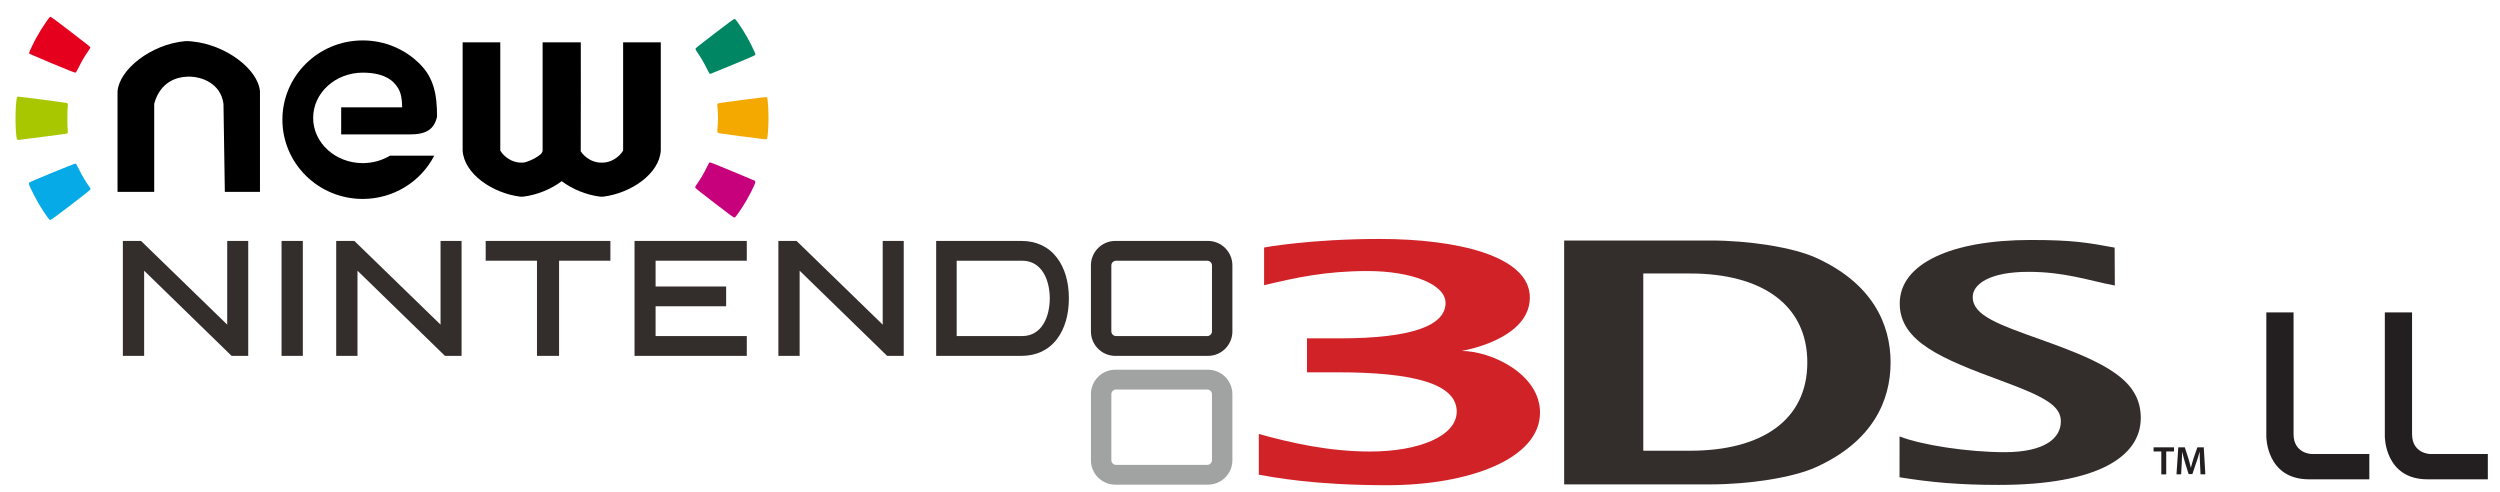 <?xml version="1.0" encoding="UTF-8" standalone="no"?>
<!-- Created with Inkscape (http://www.inkscape.org/) -->

<svg
   xmlns:i="&amp;#38;ns_ai;"
   xmlns:dc="http://purl.org/dc/elements/1.1/"
   xmlns:cc="http://creativecommons.org/ns#"
   xmlns:rdf="http://www.w3.org/1999/02/22-rdf-syntax-ns#"
   xmlns:svg="http://www.w3.org/2000/svg"
   xmlns="http://www.w3.org/2000/svg"
   xmlns:sodipodi="http://sodipodi.sourceforge.net/DTD/sodipodi-0.dtd"
   xmlns:inkscape="http://www.inkscape.org/namespaces/inkscape"
   version="1.1"
   width="2590"
   height="510"
   id="svg5765"
   inkscape:version="0.91 r13725"
   sodipodi:docname="New Nintendo 3DS LL logo.svg">
  <sodipodi:namedview
     pagecolor="#ffffff"
     bordercolor="#666666"
     borderopacity="1"
     objecttolerance="10"
     gridtolerance="10"
     guidetolerance="10"
     inkscape:pageopacity="0"
     inkscape:pageshadow="2"
     inkscape:window-width="1920"
     inkscape:window-height="1001"
     id="namedview38"
     showgrid="false"
     inkscape:zoom="0.32152825"
     inkscape:cx="1006.5341"
     inkscape:cy="130.63796"
     inkscape:window-x="-9"
     inkscape:window-y="-9"
     inkscape:window-maximized="1"
     inkscape:current-layer="layer2" />
  <defs
     id="defs5767">
    <clipPath
       id="clipPath4439">
      <path
         d="m 76.965,496.958 257.093,0 0,52.963 -257.093,0 0,-52.963 z"
         id="path4441"
         inkscape:connector-curvature="0" />
    </clipPath>
  </defs>
  <g
     inkscape:groupmode="layer"
     id="layer2"
     inkscape:label="Vectores"
     style="display:inline"
     transform="translate(0,240.709)">
    <g
       transform="translate(-301.522,-413.085)"
       id="layer1">
      <g
         transform="matrix(9.263,0,0,-9.263,-402.584,5397.076)"
         id="g4435">
        <g
           clip-path="url(#clipPath4439)"
           id="g4437">
          <g
             transform="translate(211.564,512.577)"
             id="g4443">
            <path
               d="m 0,0 c 0,-0.292 -0.241,-0.531 -0.534,-0.531 l -10.189,0 c -0.296,0 -0.533,0.239 -0.533,0.531 l 0,7.37 c 0,0.293 0.237,0.53 0.533,0.53 l 10.189,0 C -0.241,7.9 0,7.663 0,7.37 L 0,0 Z m -0.442,10.111 -10.375,0 c -1.502,0 -2.722,-1.229 -2.722,-2.726 l 0,-7.402 c 0,-1.495 1.22,-2.723 2.722,-2.723 l 10.375,0 c 1.502,0 2.725,1.228 2.725,2.723 l 0,7.402 c 0,1.497 -1.223,2.726 -2.725,2.726"
               id="path4445"
               style="fill:#a1a2a2;fill-opacity:1;fill-rule:nonzero;stroke:none"
               inkscape:connector-curvature="0" />
          </g>
          <g
             transform="translate(92.134,533.763)"
             id="g4447">
            <path
               d="m 0,0 0,-9.524 -2.381,0 0,12.855 2.033,0 9.639,-9.363 0,9.363 1.904,0 0.446,0 0,-12.855 -1.86,0 L 0,0 Z"
               id="path4449"
               style="fill:#332d2b;fill-opacity:1;fill-rule:nonzero;stroke:none"
               inkscape:connector-curvature="0" />
          </g>
          <g
             transform="translate(115.995,533.763)"
             id="g4451">
            <path
               d="m 0,0 0,-9.524 -2.38,0 0,12.855 2.031,0 9.639,-9.363 0,9.363 1.908,0 0.444,0 0,-12.855 -1.859,0 L 0,0 Z"
               id="path4453"
               style="fill:#332d2b;fill-opacity:1;fill-rule:nonzero;stroke:none"
               inkscape:connector-curvature="0" />
          </g>
          <g
             transform="translate(165.447,533.763)"
             id="g4455">
            <path
               d="m 0,0 0,-9.524 -2.379,0 0,12.855 2.031,0 9.638,-9.363 0,9.363 1.907,0 0.445,0 0,-12.855 -1.858,0 L 0,0 Z"
               id="path4457"
               style="fill:#332d2b;fill-opacity:1;fill-rule:nonzero;stroke:none"
               inkscape:connector-curvature="0" />
          </g>
          <g
             transform="translate(109.441,537.093)"
             id="g4459">
            <path
               d="m 0,0 0.44,0 0,-12.854 -2.379,0 L -1.939,0 0,0 Z"
               id="path4461"
               style="fill:#332d2b;fill-opacity:1;fill-rule:nonzero;stroke:none"
               inkscape:connector-curvature="0" />
          </g>
          <g
             transform="translate(143.843,537.093)"
             id="g4463">
            <path
               d="m 0,0 0.438,0 0,-2.211 -5.74,0 0,-10.643 -2.472,0 0,10.643 -5.736,0 0,2.211 L 0,0 Z"
               id="path4465"
               style="fill:#332d2b;fill-opacity:1;fill-rule:nonzero;stroke:none"
               inkscape:connector-curvature="0" />
          </g>
          <g
             transform="translate(159.09,537.093)"
             id="g4467">
            <path
               d="m 0,0 0.446,0 0,-2.211 -10.201,0 0,-2.885 7.891,0 0,-2.211 -7.891,0 0,-3.333 10.201,0 0,-2.214 -12.556,0 L -12.11,0 0,0 Z"
               id="path4469"
               style="fill:#332d2b;fill-opacity:1;fill-rule:nonzero;stroke:none"
               inkscape:connector-curvature="0" />
          </g>
          <g
             transform="translate(190.321,526.453)"
             id="g4471">
            <path
               d="m 0,0 -7.31,0 0,8.429 0.068,0 7.242,0 C 2.287,8.429 3.101,6.156 3.101,4.217 3.101,2.27 2.287,0 0,0 M 3.905,8.762 C 2.976,9.988 1.598,10.64 -0.068,10.64 l -9.537,0 0,-12.855 9.537,0 c 1.666,0 3.044,0.651 3.973,1.878 0.871,1.143 1.334,2.713 1.334,4.554 0,1.831 -0.463,3.408 -1.334,4.545"
               id="path4473"
               style="fill:#332d2b;fill-opacity:1;fill-rule:nonzero;stroke:none"
               inkscape:connector-curvature="0" />
          </g>
          <g
             transform="translate(211.564,526.981)"
             id="g4475">
            <path
               d="m 0,0 c 0,-0.29 -0.241,-0.529 -0.534,-0.529 l -10.189,0 c -0.296,0 -0.533,0.239 -0.533,0.529 l 0,7.37 c 0,0.291 0.237,0.528 0.533,0.528 l 10.189,0 C -0.241,7.898 0,7.661 0,7.37 L 0,0 Z m -0.442,10.112 -10.375,0 c -1.502,0 -2.722,-1.23 -2.722,-2.727 l 0,-7.404 c 0,-1.496 1.22,-2.724 2.722,-2.724 l 10.375,0 c 1.502,0 2.725,1.228 2.725,2.724 l 0,7.404 c 0,1.497 -1.223,2.727 -2.725,2.727"
               id="path4477"
               style="fill:#332d2b;fill-opacity:1;fill-rule:nonzero;stroke:none"
               inkscape:connector-curvature="0" />
          </g>
          <g
             transform="translate(288.462,515.231)"
             id="g4479">
            <path
               d="m 0,0 c 2.469,-0.974 7.679,-1.764 11.744,-1.764 4.451,0 6.298,1.528 6.298,3.445 0,1.72 -1.714,2.731 -6.63,4.533 -6.571,2.429 -11.39,4.34 -11.39,8.656 0,4.47 5.798,7.099 14.642,7.099 4.748,0 6.378,-0.3 9.395,-0.853 l 0.021,-4.241 c -2.961,0.563 -5.586,1.531 -9.664,1.531 -4.369,0 -6.23,-1.387 -6.23,-2.817 0,-2.075 2.866,-3.067 7.898,-4.86 7.002,-2.507 10.898,-4.441 10.898,-8.667 0,-4.348 -4.878,-7.487 -15.882,-7.487 -4.52,0 -7.635,0.298 -11.1,0.855 L 0,0 Z"
               id="path4481"
               style="fill:#332d2b;fill-opacity:1;fill-rule:nonzero;stroke:none"
               inkscape:connector-curvature="0" />
          </g>
          <g
             transform="translate(265.038,533.452)"
             id="g4483">
            <path
               d="m 0,0 -5.236,0 0,-19.823 5.236,0 c 8.039,0 13.11,3.437 13.11,9.871 C 13.11,-3.52 8.039,0 0,0 m 14.06,-21.67 c -2.593,-1.173 -7.491,-1.917 -11.777,-1.917 l -16.368,0 0,27.276 16.368,0 c 4.286,0 9.184,-0.754 11.779,-1.924 6.304,-2.846 8.362,-7.401 8.362,-11.717 0,-4.319 -2.039,-8.867 -8.364,-11.718"
               id="path4485"
               style="fill:#332d2b;fill-opacity:1;fill-rule:nonzero;stroke:none"
               inkscape:connector-curvature="0" />
          </g>
          <g
             transform="translate(239.479,524.79)"
             id="g4487">
            <path
               d="m 0,0 c 0,0 7.636,1.223 7.636,5.977 0,4.647 -8.131,6.548 -16.782,6.548 -7.808,0 -12.941,-0.954 -12.941,-0.954 l 0,-4.222 c 3.544,0.857 6.933,1.587 11.553,1.587 4.958,0 8.742,-1.479 8.742,-3.569 0,-2.52 -3.742,-3.959 -11.795,-3.959 l -3.701,0 0,-3.799 3.438,0 c 8.483,0 13.307,-1.276 13.307,-4.39 0,-2.78 -4.31,-4.469 -9.684,-4.469 -4.686,0 -8.973,0.998 -12.45,1.963 l 0,-4.554 c 1.67,-0.287 6.101,-1.177 14.354,-1.177 9.142,0 17.097,2.94 17.097,8.122 C 8.774,-2.55 3.263,0 0,0"
               id="path4489"
               style="fill:#d12228;fill-opacity:1;fill-rule:nonzero;stroke:none"
               inkscape:connector-curvature="0" />
          </g>
          <g
             transform="translate(317.665,513.58)"
             id="g4491" />
          <g
             transform="translate(321.997,512.252)"
             id="g4495" />
        </g>
      </g>
    </g>
    <g
       id="g4344"
       transform="translate(38.151,10)">
      <g
         id="g4237"
         transform="matrix(1.149,0,0,1.149,-118.267,-365.409)">
        <path
           id="path3412"
           d="m 113.225,296.597 c -5.325,-6.976 -11.908,-18.185 -15.974,-27.202 -1.507,-3.342 -1.737,-4.225 -1.285,-4.938 0.388,-0.613 41.22,-17.375 41.905,-17.203 0.455,0.114 1.104,1.189 2.679,4.437 3.042,6.276 6.101,11.453 9.897,16.755 0.772,1.079 0.982,1.597 0.854,2.106 -0.243,0.966 -34.78,27.392 -35.996,27.541 -0.768,0.094 -0.981,-0.059 -2.079,-1.498 z"
           style="display:inline;fill:#05aae7"
           inkscape:connector-curvature="0" />
        <path
           id="path3410"
           d="m 85.225,225.528 c -1.462,-1.616 -2.026,-22.668 -0.896,-33.463 0.428,-4.09 0.65,-4.863 1.468,-5.123 0.506,-0.161 43.407,5.415 44.29,5.756 0.886,0.342 1.019,1.033 0.691,3.587 -0.388,3.018 -0.402,17.239 -0.019,20.4 0.313,2.584 0.063,3.429 -1.094,3.702 -0.859,0.203 -42.721,5.624 -43.427,5.624 -0.317,0 -0.773,-0.217 -1.013,-0.483 z"
           style="display:inline;fill:#a9c701"
           inkscape:connector-curvature="0" />
        <path
           id="path3406"
           d="m 116.785,157.062 c -10.971,-4.576 -20.135,-8.476 -20.366,-8.667 -0.231,-0.191 -0.419,-0.584 -0.419,-0.873 0,-0.804 4.045,-9.309 6.695,-14.076 2.762,-4.97 5.437,-9.267 8.601,-13.818 2.657,-3.821 3.426,-4.703 4.096,-4.701 0.271,8.3e-4 7.899,5.69 16.95,12.643 19.781,15.194 18.79,14.395 18.784,15.146 -0.003,0.329 -0.972,1.977 -2.154,3.661 -3.035,4.326 -4.993,7.664 -8.011,13.661 -2.462,4.892 -2.677,5.223 -3.429,5.282 -0.532,0.041 -7.523,-2.741 -20.748,-8.257 z"
           style="display:inline;fill:#e5001d"
           inkscape:connector-curvature="0" />
      </g>
      <g
         id="g4232"
         transform="matrix(1.123,0,0,1.123,-379.732,-360.154)">
        <path
           id="path3414"
           d="m 987.734,223.152 c -20.075,-2.68 -20.974,-2.824 -21.479,-3.447 -0.39,-0.482 -0.486,-0.904 -0.37,-1.629 0.292,-1.828 0.693,-8.645 0.694,-11.813 0,-3.087 -0.405,-9.994 -0.688,-11.689 -0.097,-0.579 0.014,-1.044 0.343,-1.444 0.448,-0.545 2.165,-0.808 22.535,-3.455 15.358,-1.996 22.199,-2.786 22.541,-2.602 0.611,0.327 0.736,0.716 1.06,3.288 0.966,7.675 1.036,21.544 0.155,30.423 -0.49,4.934 -0.644,5.245 -2.579,5.196 -0.693,-0.017 -10.689,-1.29 -22.213,-2.828 z"
           style="display:inline;fill:#f4a901"
           inkscape:connector-curvature="0" />
        <path
           id="path3408"
           d="m 963.154,284.626 c -14.83,-11.404 -17.568,-13.615 -17.64,-14.245 -0.064,-0.552 0.335,-1.339 1.536,-3.029 3.628,-5.104 6.994,-10.879 9.742,-16.712 1.183,-2.512 1.654,-3.247 2.162,-3.374 0.47,-0.118 6.119,2.112 20.491,8.09 10.913,4.539 20.196,8.436 20.629,8.659 1.228,0.635 1.232,1.374 0.02,4.127 -3.706,8.422 -9.337,18.285 -14.937,26.167 -2.261,3.182 -2.907,3.842 -3.745,3.828 -0.497,-0.009 -5.842,-3.964 -18.257,-13.511 z"
           style="display:inline;fill:#c7007b"
           inkscape:connector-curvature="0" />
        <path
           id="path3404"
           d="m 958.591,165.204 c -0.234,-0.273 -1.424,-2.532 -2.645,-5.021 -2.46,-5.017 -5.691,-10.525 -8.418,-14.355 -1.118,-1.57 -1.79,-2.786 -1.791,-3.239 -1.1e-4,-0.636 2.143,-2.366 17.486,-14.116 12.75,-9.765 17.717,-13.42 18.341,-13.495 0.805,-0.098 0.975,0.061 2.918,2.733 5.721,7.87 12.01,18.876 15.834,27.712 0.846,1.954 0.882,2.156 0.497,2.743 -0.313,0.477 -5.372,2.683 -20.468,8.923 -11.029,4.559 -20.339,8.362 -20.69,8.45 -0.426,0.107 -0.779,-0.005 -1.063,-0.335 z"
           style="display:inline;fill:#008663"
           inkscape:connector-curvature="0" />
      </g>
      <path
         sodipodi:nodetypes="cccccccccccccccccccccccccccc"
         inkscape:connector-curvature="0"
         id="rect4252"
         d="m 524.551,-206.838 0,0.002 -0.553,0 0,112.158 c 0.037,5.407 -16.092,12.208 -19.998,12.438 -1.767,0.003 -1.534,0.002 -3.301,0 -7.95,-0.297 -16.175,-5.268 -20.551,-12.438 l 0,-112.158 -39.008,0 0,112.158 c 1.564,24.197 30.998,44.067 59.434,47.682 10e-4,1.62e-4 0.003,-1.62e-4 0.004,0 0.018,0.002 0.036,0.005 0.055,0.008 1.127,-0.013 2.293,-0.003 3.434,0 14.177,-1.791 28.606,-7.628 39.711,-16.027 11.09,8.389 25.495,14.22 39.654,16.02 0.001,1.6e-4 0.005,-1.7e-4 0.006,0 0.018,0.002 0.036,0.005 0.055,0.008 1.127,-0.013 2.293,-0.003 3.434,0 28.454,-3.595 57.928,-23.476 59.492,-47.689 l 0,-112.16 -39.01,0 0,112.16 c -4.376,7.169 -12.601,12.141 -20.551,12.438 -1.767,0.003 -1.534,0.002 -3.301,0 -7.675,-0.287 -15.595,-4.936 -20.072,-11.707 0.158,-37.554 0.074,-75.278 0.074,-112.891 z"
         style="fill:#000000;fill-opacity:1;fill-rule:evenodd;stroke:none;stroke-width:1px;stroke-linecap:butt;stroke-linejoin:miter;stroke-opacity:1" />
      <path
         sodipodi:nodetypes="ccccccccccccc"
         inkscape:connector-curvature="0"
         id="rect4252-2"
         d="m 194.778,-51.946 -1.399,-91.252 c -2.97,-21.826 -23.633,-27.783 -33.618,-28.059 -2.219,-0.003 -1.927,-0.002 -4.146,0 -9.985,0.276 -27.732,4.873 -34.006,28.059 l -4.6e-4,91.25 -37.994,0 0,-104.25 c 1.964,-22.491 34.284,-48.52 69.999,-51.879 4.207,-0.242 5.109,0.313 6.86,0.268 35.738,3.341 68.732,29.106 70.697,51.612 l 5e-5,104.252 z"
         style="display:inline;fill:#000000;fill-opacity:1;fill-rule:evenodd;stroke:none;stroke-width:1px;stroke-linecap:butt;stroke-linejoin:miter;stroke-opacity:1" />
      <path
         sodipodi:nodetypes="csscccscscccccssc"
         inkscape:connector-curvature="0"
         id="rect4332"
         d="m 337.617,-208.826 c -45.95,-1.2e-4 -83.2,36.763 -83.199,82.111 4.7e-4,45.348 37.25,82.109 83.199,82.109 31.292,8.7e-5 59.938,-17.328 74.139,-44.848 l -45.828,0 c -8.374,5.033 -18.181,7.725 -28.213,7.744 -28.409,-1.5e-5 -51.439,-20.984 -51.439,-46.869 9e-5,-25.885 23.03,-46.869 51.439,-46.869 11.888,0.013 24.133,2.399 31.824,10.09 7.591,7.591 8.651,14.65 8.943,25.871 l -63.171,0 0,28.041 70.232,0 c 17.832,0.17 25.945,-5.058 29.088,-18.293 3.1e-4,-22.674 -3.127,-40.178 -18.183,-55.038 -15.056,-14.859 -35.856,-24.05 -58.831,-24.05 z"
         style="fill:#000000;fill-opacity:1;fill-rule:evenodd;stroke:none;stroke-width:1px;stroke-linecap:butt;stroke-linejoin:miter;stroke-opacity:1" />
    </g>
    <g
       id="g4193"
       transform="matrix(12.277,0,0,12.277,-28180.554,-2602.113)">
      <g
         i:extraneous="self"
         id="g7"
         transform="translate(2305.894,212.047)">
        <polygon
           points="171.883,20.327 171.883,18.394 171.231,18.394 171.231,18.045 172.955,18.045 172.955,18.394 172.298,18.394 172.298,20.327 "
           id="polygon33"
           style="fill:#231f20" />
        <path
           d="m 175.149,19.396 c -0.014,-0.295 -0.03,-0.649 -0.026,-0.958 l -0.012,0 c -0.075,0.277 -0.168,0.586 -0.271,0.873 l -0.335,0.99 -0.318,0 -0.305,-0.977 c -0.088,-0.291 -0.169,-0.603 -0.229,-0.887 l -0.008,0 c -0.011,0.298 -0.022,0.661 -0.039,0.971 l -0.051,0.918 -0.391,0 0.153,-2.281 0.548,0 0.298,0.918 c 0.081,0.266 0.152,0.537 0.21,0.791 l 0.01,0 c 0.062,-0.246 0.139,-0.528 0.228,-0.797 l 0.313,-0.912 0.542,0 0.133,2.281 -0.406,0 -0.044,-0.93 z"
           id="path35"
           inkscape:connector-curvature="0"
           style="fill:#231f20" />
        <path
           d="m 190.745,6.659 0,10.473 c 0,0 -0.014,3.613 3.61,3.613 l 5.082,0 0,-2.139 -4.911,0 c 0,0 -1.483,-0.053 -1.483,-1.674 l 0,-10.273 -2.298,0 z"
           id="path39"
           inkscape:connector-curvature="0"
           style="fill:#231f20" />
      </g>
      <path
         id="path39-0"
         d="m 2486.639,218.706 0,10.473 c 0,0 -0.014,3.613 3.61,3.613 l 5.082,0 0,-2.139 -4.911,0 c 0,0 -1.483,-0.053 -1.483,-1.674 l 0,-10.273 -2.298,0 z"
         style="fill:#231f20"
         inkscape:connector-curvature="0" />
    </g>
  </g>
  <g
     id="g3400"
     transform="translate(51.947,489.521)" />
</svg>
